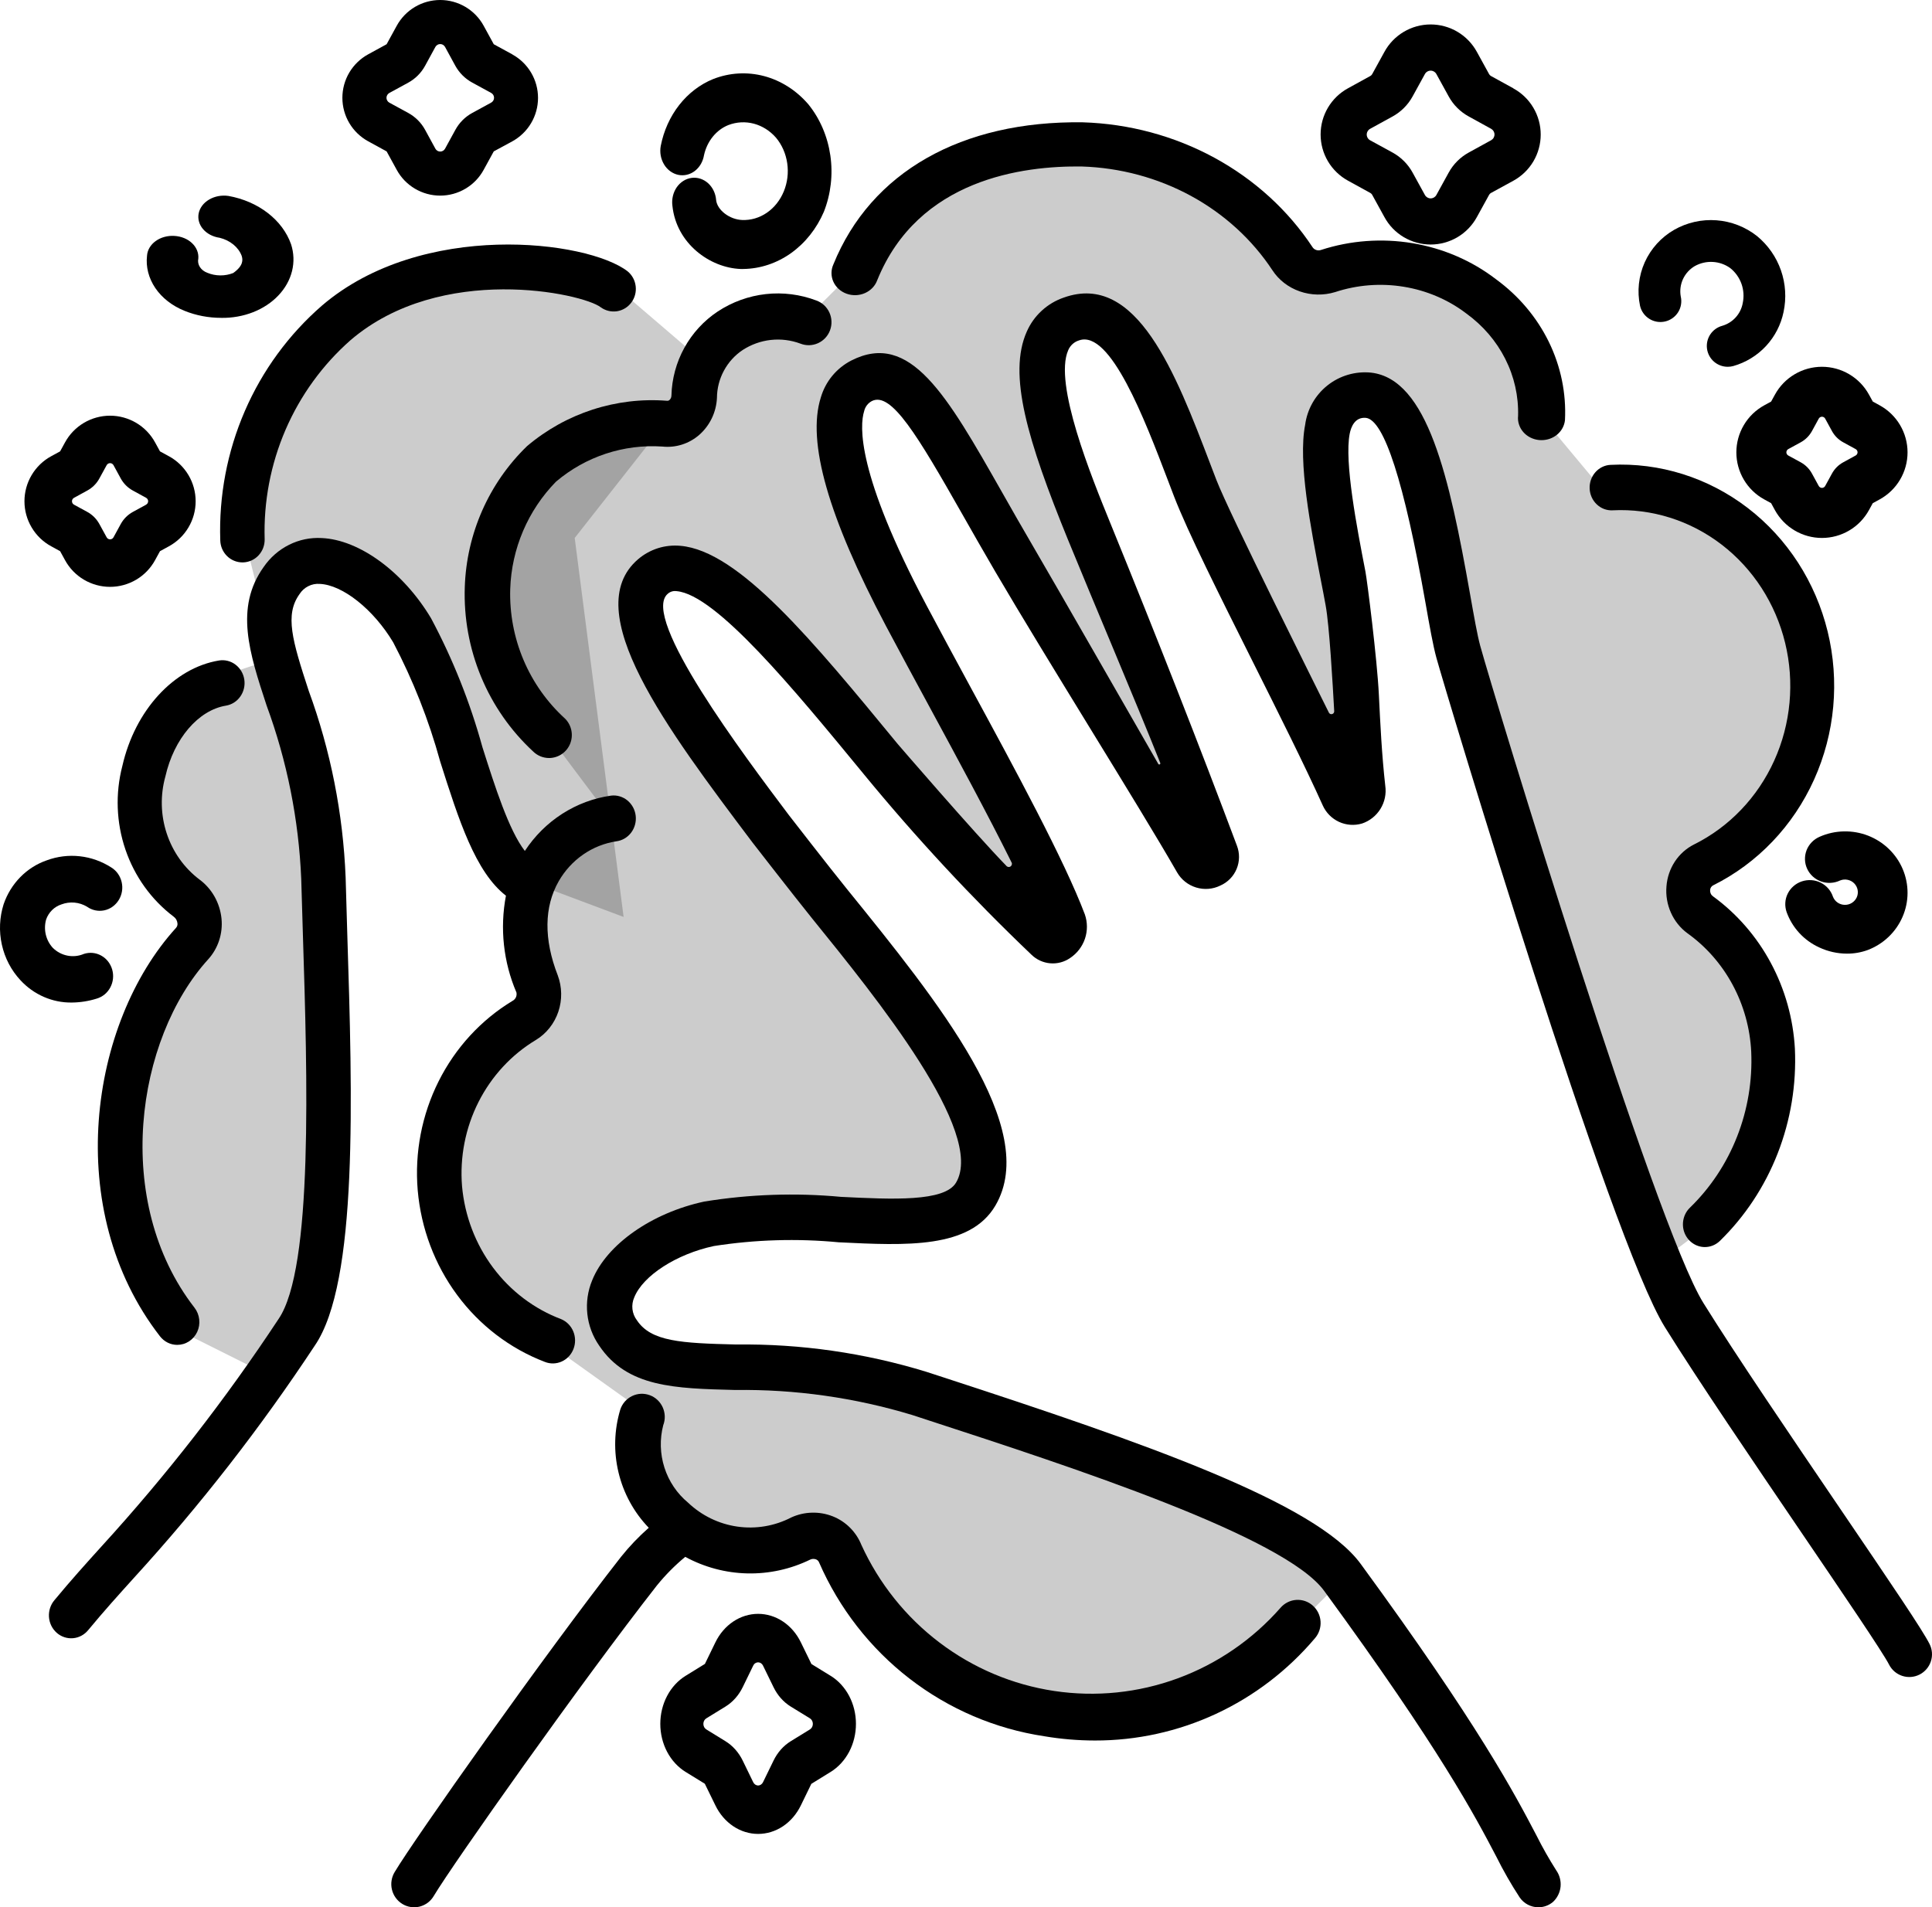 <svg width="79" height="78" viewBox="0 0 79 78" fill="none" xmlns="http://www.w3.org/2000/svg">
<path d="M25.5 12L29 15L23.5 22L25.5 37.5L21.5 36L18.5 31L17 26L13.5 23L11.5 24V28L13 33.5L13.5 41L13 53L10.5 56L7.5 54.5L6.5 53L5 49L5.5 42L8 37.5L5.5 33.5L6.5 29.5L9.5 27.5L11 27L10.5 24L10 22L10.5 17.5L13.5 13L20 11L25.5 12Z" fill="black" fill-opacity="0.2"/>
<path fill-rule="evenodd" clip-rule="evenodd" d="M54.5 65L50.5 69L44 70.5L37 67.5L34 63H30.5L28 62.5L26 60V57.5L22.5 55L18 50.5V46L19.5 43.5L22 41L21.5 38V36L25 33.5L22 29.5L19.5 26L20.5 21.5L22.5 18.5L26.5 17H28L29 14.5L30.5 13H33L35 11L37 8L41 6H47L50.5 8L53.5 11H57L60 12L62 13.5L63 17L65.5 20L71 21.5L74 26V31L71 34.5L69 36L70.5 38L72.5 41V44.5L71 48L70 50L68 51.5L67.833 51.667L67 50L59.5 27.5L59 22L57 16.5L55.5 16L54 18L55 24L55.5 30L55 32L46 14L44 13L43 14V16.5L48.5 31V34L47 32.5L38 16.5L36 15L34.5 16V19L36.5 24.5L42 34.5L43 38.5L32.5 26.5L27.5 23L26 24.5L27.5 28.5L40 45.5L40.5 48L38.5 50L33.5 49.5L26 51L24.5 53.5L26.5 55.5L35.5 56L48.5 60.5L54.8 64.7L54.5 65Z" fill="black" fill-opacity="0.2"/>
<path d="M62.906 78C62.754 78 62.605 77.963 62.471 77.892C62.337 77.822 62.223 77.719 62.138 77.594C61.788 77.058 61.47 76.502 61.185 75.929C60.326 74.29 58.888 71.545 54.142 65.056C52.516 62.832 43.797 59.987 38.027 58.106L37.307 57.87C34.96 57.158 32.517 56.812 30.065 56.845C27.597 56.783 25.647 56.739 24.503 55.034C24.234 54.649 24.066 54.201 24.016 53.733C23.966 53.265 24.034 52.792 24.215 52.358C24.806 50.893 26.649 49.6 28.802 49.138C30.65 48.839 32.527 48.774 34.391 48.947C36.475 49.05 38.63 49.158 39.095 48.361C40.297 46.314 35.855 40.828 33.201 37.552C32.45 36.621 30.763 34.446 30.763 34.446C27.259 29.791 23.637 24.976 26.09 22.872C26.328 22.668 26.604 22.515 26.901 22.42C27.199 22.326 27.513 22.293 27.824 22.322C30.216 22.531 33.225 26.192 36.711 30.431C36.711 30.431 39.836 34.059 41.142 35.401C41.162 35.429 41.192 35.448 41.225 35.455C41.259 35.461 41.294 35.453 41.322 35.434C41.35 35.414 41.369 35.384 41.376 35.351C41.382 35.317 41.374 35.282 41.355 35.254C40.395 33.317 39.143 31.005 37.99 28.876C37.374 27.739 36.773 26.629 36.235 25.614C33.864 21.133 32.99 18.072 33.563 16.256C33.658 15.933 33.816 15.632 34.03 15.372C34.244 15.113 34.509 14.899 34.808 14.745C37.218 13.517 38.711 16.147 40.97 20.125C41.375 20.838 41.813 21.61 42.295 22.432C43.188 23.956 46.365 29.511 47.364 31.244C47.37 31.253 47.379 31.26 47.39 31.263C47.401 31.266 47.412 31.265 47.422 31.26C47.431 31.255 47.439 31.247 47.443 31.236C47.447 31.226 47.447 31.215 47.444 31.204C46.424 28.644 44.666 24.512 43.667 22.065C42.013 18.006 41.206 15.31 41.985 13.562C42.127 13.238 42.335 12.946 42.596 12.707C42.856 12.467 43.164 12.284 43.498 12.17C46.479 11.103 48.076 15.271 49.481 18.955L49.739 19.629C50.265 20.994 53.873 28.2 54.338 29.143C54.35 29.168 54.37 29.187 54.394 29.198C54.419 29.209 54.447 29.211 54.472 29.203C54.498 29.196 54.521 29.18 54.536 29.157C54.551 29.135 54.558 29.108 54.556 29.081C54.494 27.96 54.358 25.582 54.206 24.758C54.148 24.442 54.083 24.092 54.009 23.723C53.591 21.567 53.071 18.886 53.368 17.373C53.452 16.737 53.78 16.158 54.283 15.76C54.786 15.361 55.423 15.175 56.061 15.239C58.373 15.501 59.264 19.501 60.113 24.307C60.273 25.209 60.41 25.99 60.527 26.412C61.1 28.49 67.667 50.097 69.651 53.285C70.996 55.447 73.249 58.761 75.235 61.685C77.38 64.841 78.608 66.655 78.9 67.233C79.011 67.453 79.031 67.709 78.954 67.943C78.877 68.177 78.71 68.372 78.491 68.483C78.271 68.595 78.016 68.614 77.782 68.537C77.548 68.46 77.354 68.293 77.243 68.073C76.991 67.577 75.318 65.114 73.7 62.733C71.704 59.794 69.44 56.464 68.075 54.27C65.841 50.681 59.121 28.302 58.737 26.909C58.597 26.402 58.459 25.621 58.285 24.633C57.415 19.712 56.597 17.174 55.853 17.089C55.395 17.048 55.242 17.472 55.19 17.735C54.964 18.888 55.486 21.585 55.832 23.37C55.905 23.746 56.311 26.952 56.382 28.407C56.441 29.613 56.501 30.857 56.644 32.135C56.691 32.463 56.622 32.797 56.448 33.079C56.274 33.362 56.007 33.574 55.693 33.679C55.382 33.771 55.047 33.747 54.752 33.611C54.457 33.474 54.221 33.236 54.088 32.939C53.365 31.332 52.28 29.166 51.231 27.071C49.86 24.332 48.565 21.746 48.007 20.301L47.747 19.619C46.812 17.168 45.403 13.47 44.124 13.92C44.025 13.95 43.934 14.001 43.858 14.07C43.781 14.139 43.721 14.224 43.681 14.319C43.073 15.683 44.637 19.517 45.388 21.36C47.292 26.027 49.087 30.601 50.578 34.584C50.696 34.89 50.692 35.231 50.566 35.535C50.44 35.839 50.203 36.082 49.902 36.215C49.594 36.367 49.239 36.396 48.91 36.295C48.581 36.195 48.303 35.974 48.131 35.676C47.341 34.296 45.981 32.078 44.54 29.728C43.164 27.482 41.741 25.159 40.694 23.373C40.208 22.543 39.766 21.763 39.357 21.044C37.52 17.809 36.443 16.002 35.65 16.402C35.571 16.444 35.501 16.503 35.447 16.574C35.393 16.646 35.355 16.728 35.335 16.816C35.15 17.404 35.026 19.353 37.876 24.74C38.412 25.751 39.01 26.855 39.623 27.988C41.542 31.523 43.523 35.183 44.36 37.396C44.471 37.718 44.473 38.067 44.364 38.39C44.255 38.712 44.042 38.989 43.759 39.178C43.521 39.343 43.233 39.42 42.944 39.395C42.656 39.371 42.384 39.246 42.177 39.044C39.748 36.728 37.461 34.266 35.33 31.672L35.283 31.614C32.471 28.194 29.284 24.317 27.669 24.176C27.604 24.166 27.537 24.17 27.474 24.189C27.41 24.208 27.352 24.241 27.303 24.285C26.175 25.252 30.433 30.91 32.251 33.326C32.251 33.326 33.908 35.465 34.649 36.379C38.355 40.956 42.557 46.143 40.701 49.305C39.662 51.072 37.057 50.94 34.298 50.805C32.595 50.643 30.88 50.694 29.19 50.958C27.663 51.285 26.294 52.167 25.936 53.055C25.868 53.207 25.842 53.375 25.861 53.541C25.88 53.706 25.944 53.864 26.045 53.996C26.625 54.864 27.84 54.931 30.109 54.985C32.741 54.952 35.363 55.329 37.88 56.102L38.599 56.336C46.838 59.023 53.807 61.452 55.638 63.956C60.466 70.557 61.944 73.378 62.827 75.063C63.071 75.551 63.34 76.025 63.632 76.485C63.771 76.68 63.835 76.919 63.812 77.158C63.788 77.396 63.678 77.618 63.503 77.781C63.336 77.923 63.124 78 62.906 78Z" fill="black"/>
<path d="M53.68 65.662C53.588 65.58 53.48 65.517 53.364 65.477C53.248 65.438 53.125 65.421 53.003 65.43C52.88 65.438 52.761 65.471 52.651 65.526C52.541 65.581 52.443 65.657 52.362 65.751C51.219 67.052 49.774 68.044 48.158 68.638C46.542 69.232 44.806 69.409 43.106 69.154C41.405 68.899 39.794 68.219 38.418 67.175C37.041 66.132 35.943 64.758 35.221 63.177C35.115 62.914 34.956 62.675 34.756 62.475C34.556 62.275 34.317 62.118 34.056 62.014C33.783 61.906 33.493 61.854 33.201 61.862C32.908 61.869 32.621 61.936 32.355 62.058C31.675 62.41 30.906 62.54 30.151 62.432C29.395 62.324 28.692 61.982 28.135 61.453C27.684 61.079 27.349 60.582 27.169 60.02C26.989 59.458 26.972 58.856 27.12 58.285C27.165 58.168 27.186 58.042 27.182 57.917C27.178 57.791 27.15 57.667 27.098 57.553C27.047 57.439 26.973 57.336 26.882 57.251C26.791 57.165 26.683 57.099 26.567 57.057C26.45 57.014 26.326 56.995 26.202 57.001C26.078 57.007 25.957 57.039 25.845 57.093C25.733 57.147 25.633 57.224 25.55 57.318C25.468 57.412 25.405 57.521 25.365 57.64C25.112 58.479 25.087 59.37 25.292 60.221C25.496 61.073 25.923 61.853 26.528 62.48C26.118 62.841 25.74 63.236 25.398 63.663C22.268 67.661 16.943 75.212 16.14 76.556C16.075 76.663 16.031 76.781 16.012 76.904C15.992 77.028 15.997 77.154 16.026 77.275C16.055 77.397 16.107 77.511 16.18 77.612C16.253 77.713 16.345 77.798 16.45 77.863C16.556 77.928 16.673 77.971 16.795 77.989C16.917 78.008 17.041 78.002 17.161 77.972C17.28 77.941 17.393 77.887 17.492 77.813C17.591 77.738 17.674 77.644 17.737 77.537C18.523 76.222 23.767 68.792 26.861 64.839C27.208 64.411 27.596 64.019 28.02 63.669C28.802 64.094 29.672 64.326 30.559 64.346C31.446 64.366 32.326 64.173 33.125 63.784C33.163 63.765 33.204 63.755 33.246 63.753C33.288 63.752 33.33 63.758 33.369 63.773C33.398 63.785 33.423 63.802 33.445 63.823C33.466 63.845 33.483 63.871 33.494 63.9C34.312 65.774 35.585 67.409 37.194 68.651C38.803 69.894 40.697 70.704 42.698 71.005C43.384 71.121 44.078 71.179 44.773 71.18C46.482 71.183 48.172 70.811 49.725 70.089C51.278 69.367 52.658 68.311 53.77 66.996C53.933 66.807 54.015 66.56 53.998 66.31C53.981 66.06 53.867 65.826 53.68 65.662Z" fill="black"/>
<path d="M25.994 33.363C25.98 33.24 25.943 33.121 25.885 33.014C25.826 32.906 25.748 32.811 25.655 32.734C25.561 32.657 25.453 32.601 25.339 32.567C25.224 32.533 25.103 32.523 24.985 32.538C24.276 32.638 23.597 32.892 22.99 33.281C22.383 33.671 21.862 34.188 21.461 34.8C20.809 33.958 20.241 32.176 19.727 30.558C19.222 28.723 18.517 26.953 17.625 25.283C16.492 23.388 14.694 22.07 13.151 22.004C12.691 21.978 12.233 22.073 11.818 22.281C11.404 22.488 11.047 22.8 10.781 23.188C9.589 24.855 10.197 26.708 10.902 28.854C11.736 31.12 12.214 33.511 12.317 35.933C12.337 36.675 12.361 37.447 12.386 38.239C12.568 43.992 12.81 51.871 11.39 53.942C9.22 57.232 6.801 60.339 4.156 63.236C3.512 63.949 2.902 64.623 2.229 65.437C2.149 65.53 2.088 65.639 2.049 65.757C2.01 65.875 1.994 66 2.002 66.125C2.01 66.249 2.043 66.371 2.097 66.483C2.151 66.594 2.227 66.693 2.319 66.775C2.41 66.856 2.517 66.917 2.632 66.955C2.747 66.993 2.868 67.007 2.989 66.996C3.109 66.986 3.226 66.95 3.333 66.892C3.44 66.834 3.535 66.754 3.612 66.658C4.259 65.876 4.855 65.217 5.485 64.519C8.185 61.562 10.655 58.389 12.872 55.03C14.645 52.443 14.412 44.867 14.2 38.179C14.176 37.389 14.153 36.62 14.133 35.883C14.028 33.271 13.519 30.694 12.623 28.25C11.944 26.177 11.643 25.144 12.244 24.302C12.333 24.161 12.457 24.047 12.604 23.973C12.75 23.898 12.913 23.866 13.076 23.879C14.011 23.919 15.274 24.924 16.077 26.268C16.89 27.816 17.535 29.451 18 31.145C18.761 33.542 19.439 35.661 20.688 36.63C20.434 37.963 20.584 39.345 21.117 40.588C21.131 40.655 21.124 40.724 21.096 40.786C21.067 40.848 21.02 40.898 20.961 40.929C19.671 41.708 18.622 42.849 17.935 44.221C17.248 45.592 16.951 47.136 17.08 48.674C17.215 50.232 17.774 51.719 18.694 52.962C19.613 54.204 20.855 55.152 22.275 55.695C22.498 55.785 22.747 55.78 22.968 55.681C23.188 55.582 23.361 55.398 23.45 55.167C23.539 54.937 23.536 54.679 23.442 54.451C23.348 54.223 23.17 54.042 22.948 53.949C21.843 53.532 20.876 52.8 20.159 51.838C19.441 50.876 19.002 49.723 18.893 48.513C18.797 47.323 19.03 46.129 19.565 45.07C20.1 44.011 20.914 43.13 21.914 42.53C22.342 42.27 22.666 41.861 22.83 41.377C22.993 40.893 22.985 40.364 22.806 39.886C22.232 38.413 22.246 37.082 22.848 36.035C23.098 35.601 23.438 35.229 23.845 34.947C24.252 34.665 24.714 34.481 25.198 34.407C25.438 34.377 25.656 34.251 25.805 34.055C25.954 33.859 26.022 33.61 25.994 33.363Z" fill="black"/>
<path d="M22.451 31C22.207 31 21.972 30.903 21.798 30.73C20.88 29.88 20.155 28.84 19.673 27.68C19.191 26.52 18.963 25.269 19.005 24.011C19.076 21.828 19.989 19.758 21.55 18.246C23.144 16.895 25.198 16.229 27.272 16.39C27.29 16.392 27.309 16.391 27.328 16.385C27.346 16.38 27.363 16.37 27.377 16.357C27.401 16.334 27.42 16.307 27.434 16.277C27.447 16.246 27.454 16.213 27.455 16.18C27.472 15.494 27.653 14.823 27.983 14.224C28.313 13.625 28.781 13.115 29.348 12.739C29.939 12.349 30.613 12.105 31.314 12.027C32.016 11.949 32.726 12.04 33.386 12.291C33.502 12.334 33.609 12.399 33.699 12.483C33.79 12.568 33.863 12.67 33.915 12.783C33.966 12.896 33.995 13.018 33.999 13.143C34.004 13.267 33.984 13.391 33.94 13.508C33.897 13.625 33.831 13.731 33.746 13.822C33.662 13.912 33.56 13.985 33.447 14.036C33.335 14.086 33.214 14.114 33.09 14.117C32.967 14.12 32.845 14.098 32.73 14.053C32.344 13.909 31.93 13.857 31.52 13.902C31.111 13.947 30.718 14.088 30.371 14.312C30.049 14.526 29.785 14.817 29.601 15.159C29.416 15.501 29.319 15.883 29.316 16.272C29.303 16.561 29.232 16.844 29.107 17.104C28.982 17.364 28.807 17.596 28.591 17.786C28.385 17.965 28.144 18.1 27.885 18.182C27.625 18.264 27.352 18.292 27.081 18.262C25.504 18.156 23.947 18.67 22.736 19.697C21.586 20.871 20.916 22.442 20.863 24.093C20.834 25.088 21.02 26.076 21.407 26.991C21.794 27.905 22.373 28.723 23.104 29.388C23.236 29.519 23.326 29.687 23.363 29.87C23.4 30.053 23.383 30.243 23.313 30.416C23.243 30.588 23.124 30.736 22.97 30.84C22.817 30.944 22.636 31 22.451 31H22.451Z" fill="black"/>
<path d="M63.031 18C62.999 18 62.968 17.999 62.936 17.996C62.81 17.984 62.688 17.949 62.577 17.893C62.465 17.837 62.367 17.761 62.287 17.669C62.207 17.577 62.147 17.471 62.111 17.357C62.074 17.244 62.062 17.124 62.075 17.006C62.097 16.201 61.918 15.403 61.55 14.676C61.183 13.949 60.638 13.314 59.961 12.823C59.221 12.258 58.339 11.88 57.399 11.727C56.46 11.573 55.495 11.648 54.595 11.945C54.122 12.089 53.612 12.079 53.146 11.916C52.681 11.754 52.286 11.448 52.028 11.05C51.2 9.795 50.057 8.751 48.698 8.011C47.339 7.272 45.807 6.859 44.238 6.809C41.831 6.775 37.549 7.32 35.872 11.456C35.83 11.571 35.765 11.678 35.679 11.768C35.593 11.86 35.488 11.933 35.371 11.985C35.254 12.037 35.127 12.066 34.997 12.071C34.868 12.075 34.739 12.056 34.618 12.012C34.497 11.969 34.386 11.902 34.293 11.818C34.2 11.733 34.126 11.632 34.076 11.52C34.025 11.408 34 11.287 34 11.165C34 11.043 34.027 10.923 34.078 10.811C35.609 7.038 39.316 4.934 44.273 5.002C46.165 5.06 48.013 5.557 49.652 6.448C51.291 7.339 52.672 8.596 53.67 10.109C53.705 10.163 53.758 10.204 53.822 10.224C53.885 10.245 53.954 10.244 54.017 10.222C55.219 9.831 56.508 9.736 57.761 9.946C59.013 10.156 60.188 10.663 61.173 11.421C62.1 12.098 62.84 12.976 63.331 13.979C63.821 14.982 64.048 16.081 63.992 17.184C63.968 17.408 63.857 17.616 63.679 17.767C63.502 17.918 63.27 18.001 63.031 18Z" fill="black"/>
<path d="M69.713 51C69.533 51 69.357 50.944 69.208 50.839C69.059 50.734 68.944 50.585 68.877 50.411C68.811 50.237 68.798 50.046 68.838 49.864C68.878 49.681 68.97 49.516 69.102 49.389C69.939 48.576 70.597 47.586 71.029 46.484C71.462 45.383 71.66 44.198 71.608 43.01C71.56 42.049 71.299 41.113 70.847 40.273C70.395 39.434 69.763 38.713 69 38.167C68.708 37.953 68.475 37.663 68.325 37.326C68.174 36.99 68.111 36.618 68.142 36.249C68.169 35.886 68.287 35.538 68.484 35.237C68.681 34.937 68.951 34.696 69.266 34.537C70.709 33.82 71.87 32.608 72.549 31.104C73.229 29.601 73.386 27.9 72.994 26.29C72.602 24.68 71.685 23.261 70.399 22.273C69.113 21.285 67.537 20.789 65.939 20.87C65.701 20.882 65.469 20.795 65.293 20.628C65.117 20.462 65.012 20.23 65.001 19.984C64.99 19.737 65.074 19.496 65.234 19.314C65.394 19.131 65.618 19.022 65.855 19.011C67.865 18.909 69.848 19.532 71.466 20.774C73.084 22.017 74.238 23.801 74.733 25.826C75.227 27.85 75.032 29.989 74.179 31.881C73.327 33.773 71.87 35.301 70.055 36.205C70.019 36.222 69.987 36.25 69.965 36.284C69.942 36.319 69.929 36.359 69.927 36.401C69.923 36.45 69.932 36.5 69.952 36.544C69.972 36.589 70.004 36.627 70.043 36.655C71.019 37.365 71.827 38.295 72.407 39.375C72.988 40.455 73.325 41.657 73.394 42.891C73.46 44.354 73.219 45.814 72.689 47.171C72.159 48.528 71.352 49.749 70.323 50.752C70.157 50.911 69.939 51 69.713 51Z" fill="black"/>
<path d="M70.651 15C70.444 15.001 70.243 14.927 70.086 14.791C69.929 14.655 69.828 14.467 69.8 14.262C69.772 14.057 69.82 13.848 69.934 13.676C70.049 13.503 70.223 13.378 70.423 13.324C70.635 13.262 70.826 13.143 70.974 12.979C71.122 12.815 71.222 12.613 71.261 12.395C71.317 12.133 71.299 11.859 71.209 11.606C71.118 11.353 70.959 11.13 70.748 10.962C70.54 10.813 70.293 10.726 70.036 10.712C69.78 10.698 69.524 10.757 69.3 10.882C69.089 11.006 68.921 11.191 68.818 11.413C68.716 11.634 68.683 11.883 68.726 12.123C68.752 12.232 68.755 12.345 68.737 12.456C68.719 12.566 68.679 12.672 68.62 12.767C68.56 12.862 68.483 12.945 68.391 13.01C68.3 13.075 68.197 13.122 68.088 13.147C67.979 13.172 67.865 13.176 67.755 13.158C67.644 13.139 67.538 13.1 67.443 13.04C67.348 12.981 67.265 12.904 67.2 12.813C67.134 12.722 67.088 12.619 67.062 12.51C66.936 11.911 67.003 11.287 67.253 10.728C67.504 10.17 67.925 9.704 68.456 9.399C68.982 9.099 69.586 8.963 70.189 9.009C70.793 9.054 71.37 9.279 71.845 9.654C72.293 10.023 72.632 10.507 72.823 11.055C73.014 11.602 73.051 12.192 72.93 12.759C72.823 13.28 72.574 13.762 72.212 14.152C71.849 14.542 71.386 14.825 70.874 14.97C70.801 14.99 70.726 15 70.651 15Z" fill="black"/>
<path d="M75.522 39C75.13 38.999 74.743 38.912 74.389 38.746C74.08 38.605 73.804 38.405 73.575 38.157C73.346 37.909 73.17 37.618 73.056 37.303C73.013 37.18 72.994 37.049 73.002 36.919C73.009 36.789 73.043 36.662 73.101 36.545C73.159 36.428 73.24 36.323 73.34 36.237C73.439 36.151 73.555 36.085 73.681 36.044C73.806 36.002 73.939 35.986 74.071 35.995C74.203 36.004 74.331 36.039 74.45 36.098C74.568 36.157 74.673 36.238 74.759 36.337C74.845 36.436 74.91 36.551 74.951 36.675C74.989 36.77 75.054 36.853 75.14 36.912C75.226 36.971 75.327 37.003 75.431 37.005C75.536 37.007 75.638 36.979 75.726 36.923C75.814 36.867 75.883 36.787 75.925 36.693C75.966 36.598 75.978 36.494 75.959 36.393C75.94 36.292 75.891 36.199 75.818 36.125C75.745 36.051 75.651 36.001 75.549 35.98C75.447 35.959 75.341 35.968 75.244 36.007C75.124 36.064 74.994 36.098 74.861 36.105C74.728 36.113 74.595 36.094 74.469 36.05C74.344 36.006 74.229 35.938 74.13 35.849C74.032 35.761 73.953 35.654 73.897 35.534C73.841 35.415 73.81 35.286 73.806 35.155C73.802 35.024 73.824 34.894 73.871 34.771C73.919 34.648 73.991 34.537 74.083 34.442C74.175 34.347 74.285 34.272 74.408 34.219C74.718 34.082 75.053 34.008 75.394 34.001C75.734 33.993 76.072 34.053 76.389 34.176C76.705 34.3 76.993 34.484 77.236 34.719C77.479 34.953 77.672 35.234 77.803 35.543C77.934 35.852 78.001 36.184 78 36.519C77.999 36.854 77.93 37.186 77.796 37.494C77.663 37.802 77.469 38.081 77.224 38.315C76.98 38.548 76.691 38.73 76.373 38.852C76.101 38.951 75.812 39.002 75.522 39Z" fill="black"/>
<path d="M30.401 11C30.361 11 30.321 11 30.28 11C29.035 10.951 27.653 9.968 27.494 8.408C27.477 8.275 27.485 8.14 27.516 8.011C27.547 7.882 27.601 7.761 27.674 7.656C27.748 7.55 27.84 7.462 27.945 7.397C28.049 7.331 28.165 7.29 28.284 7.275C28.404 7.26 28.525 7.271 28.64 7.309C28.755 7.347 28.863 7.41 28.956 7.494C29.049 7.579 29.126 7.683 29.182 7.801C29.238 7.919 29.273 8.049 29.283 8.182C29.325 8.589 29.831 8.977 30.345 8.997C30.701 9.012 31.053 8.909 31.356 8.701C31.66 8.493 31.901 8.189 32.049 7.829C32.198 7.469 32.247 7.067 32.19 6.676C32.133 6.285 31.974 5.921 31.731 5.631C31.484 5.348 31.17 5.15 30.825 5.058C30.48 4.967 30.12 4.986 29.784 5.114C29.539 5.211 29.32 5.375 29.146 5.59C28.972 5.805 28.849 6.065 28.787 6.346C28.766 6.476 28.721 6.6 28.657 6.711C28.592 6.822 28.508 6.918 28.41 6.993C28.312 7.068 28.201 7.12 28.084 7.147C27.968 7.174 27.848 7.175 27.731 7.15C27.614 7.125 27.503 7.074 27.404 7.001C27.304 6.928 27.219 6.834 27.153 6.724C27.087 6.614 27.041 6.491 27.017 6.361C26.994 6.231 26.994 6.098 27.018 5.968C27.139 5.348 27.399 4.772 27.773 4.294C28.148 3.816 28.625 3.451 29.161 3.233C29.83 2.971 30.553 2.929 31.244 3.112C31.934 3.295 32.562 3.695 33.053 4.265C33.528 4.851 33.84 5.578 33.953 6.358C34.066 7.137 33.974 7.936 33.689 8.659C33.392 9.352 32.926 9.938 32.345 10.352C31.764 10.765 31.09 10.99 30.401 11Z" fill="black"/>
<path d="M9.051 12.999C8.528 13 8.012 12.901 7.542 12.71C7.04 12.507 6.624 12.183 6.351 11.78C6.078 11.377 5.959 10.915 6.012 10.456C6.02 10.341 6.055 10.229 6.116 10.127C6.177 10.024 6.262 9.932 6.367 9.857C6.471 9.782 6.593 9.724 6.724 9.689C6.856 9.653 6.995 9.639 7.133 9.648C7.27 9.656 7.405 9.686 7.529 9.737C7.652 9.787 7.763 9.858 7.853 9.944C7.944 10.03 8.013 10.13 8.057 10.238C8.101 10.346 8.119 10.46 8.109 10.574C8.083 10.692 8.105 10.814 8.173 10.92C8.241 11.026 8.35 11.11 8.483 11.158C8.646 11.226 8.826 11.262 9.009 11.263C9.192 11.264 9.372 11.231 9.537 11.165C9.952 10.869 9.938 10.63 9.88 10.456C9.813 10.282 9.697 10.125 9.54 9.998C9.384 9.87 9.192 9.776 8.981 9.724C8.707 9.685 8.462 9.557 8.302 9.369C8.141 9.18 8.078 8.947 8.125 8.72C8.173 8.493 8.327 8.291 8.555 8.159C8.783 8.026 9.065 7.973 9.34 8.013C9.943 8.121 10.499 8.362 10.95 8.711C11.401 9.059 11.73 9.501 11.902 9.99C12.018 10.348 12.031 10.724 11.941 11.087C11.851 11.45 11.661 11.79 11.384 12.082C11.108 12.374 10.753 12.609 10.348 12.768C9.943 12.927 9.499 13.006 9.051 13V12.999Z" fill="black"/>
<path d="M2.932 41C2.541 41.005 2.152 40.926 1.792 40.769C1.431 40.612 1.105 40.379 0.835 40.086C0.459 39.682 0.197 39.181 0.076 38.634C-0.046 38.087 -0.021 37.517 0.147 36.984C0.29 36.564 0.523 36.184 0.829 35.872C1.134 35.56 1.505 35.325 1.912 35.184C2.345 35.024 2.807 34.967 3.264 35.018C3.72 35.068 4.16 35.225 4.551 35.476C4.657 35.541 4.749 35.628 4.822 35.731C4.895 35.834 4.947 35.952 4.975 36.076C5.004 36.201 5.008 36.33 4.987 36.456C4.966 36.582 4.921 36.703 4.854 36.81C4.787 36.918 4.7 37.011 4.598 37.083C4.497 37.155 4.382 37.205 4.261 37.23C4.139 37.255 4.015 37.255 3.894 37.229C3.773 37.203 3.658 37.153 3.557 37.08C3.4 36.986 3.225 36.929 3.045 36.913C2.865 36.897 2.683 36.922 2.513 36.986C2.37 37.032 2.238 37.111 2.129 37.219C2.021 37.326 1.937 37.458 1.886 37.604C1.829 37.806 1.825 38.019 1.873 38.223C1.922 38.427 2.021 38.614 2.162 38.766C2.328 38.929 2.536 39.039 2.761 39.082C2.986 39.126 3.219 39.101 3.43 39.011C3.547 38.973 3.669 38.96 3.79 38.971C3.912 38.983 4.03 39.02 4.137 39.079C4.245 39.139 4.34 39.219 4.417 39.317C4.494 39.415 4.552 39.528 4.587 39.649C4.622 39.77 4.633 39.897 4.62 40.023C4.607 40.148 4.57 40.27 4.511 40.381C4.453 40.491 4.373 40.589 4.278 40.668C4.182 40.746 4.073 40.804 3.955 40.839C3.624 40.943 3.279 40.997 2.932 41Z" fill="black"/>
<path d="M9.914 23C9.677 23 9.449 22.906 9.28 22.737C9.11 22.568 9.012 22.338 9.007 22.097C8.947 20.281 9.29 18.475 10.01 16.812C10.73 15.15 11.809 13.675 13.167 12.496C17.253 8.998 24.018 9.822 25.663 11.096C25.847 11.247 25.965 11.465 25.993 11.704C26.022 11.942 25.958 12.183 25.815 12.374C25.672 12.565 25.462 12.693 25.228 12.729C24.995 12.764 24.757 12.706 24.565 12.567C23.825 11.993 18.041 10.738 14.335 13.91C13.192 14.916 12.283 16.169 11.675 17.578C11.067 18.988 10.776 20.517 10.822 22.055C10.824 22.177 10.803 22.297 10.76 22.411C10.717 22.524 10.652 22.627 10.57 22.715C10.488 22.803 10.389 22.873 10.28 22.922C10.171 22.971 10.053 22.997 9.934 23H9.914Z" fill="black"/>
<path d="M7.247 55C7.112 55 6.978 54.969 6.856 54.908C6.734 54.847 6.627 54.759 6.542 54.65C2.539 49.491 3.65 41.848 7.196 37.948C7.22 37.923 7.237 37.892 7.248 37.859C7.258 37.826 7.261 37.79 7.256 37.756C7.25 37.702 7.233 37.65 7.206 37.603C7.178 37.557 7.142 37.517 7.099 37.486C6.189 36.798 5.502 35.841 5.128 34.741C4.754 33.642 4.71 32.451 5.003 31.325C5.519 29.051 7.106 27.318 8.953 27.012C9.19 26.973 9.432 27.032 9.626 27.178C9.82 27.323 9.951 27.542 9.989 27.787C10.027 28.032 9.969 28.283 9.828 28.483C9.688 28.684 9.476 28.819 9.239 28.858C8.108 29.045 7.113 30.208 6.763 31.752C6.55 32.517 6.568 33.331 6.817 34.084C7.065 34.838 7.531 35.494 8.151 35.965C8.405 36.151 8.617 36.39 8.773 36.667C8.929 36.945 9.027 37.254 9.058 37.573C9.087 37.873 9.054 38.176 8.96 38.462C8.867 38.747 8.715 39.009 8.516 39.229C5.55 42.491 4.59 49.145 7.954 53.481C8.061 53.619 8.127 53.785 8.146 53.96C8.166 54.135 8.137 54.312 8.063 54.471C7.989 54.629 7.873 54.763 7.729 54.857C7.585 54.951 7.418 55 7.247 55Z" fill="black"/>
<path d="M61.879 3.61L60.964 3.107C60.934 3.09 60.909 3.065 60.892 3.035L60.389 2.12C60.203 1.781 59.93 1.498 59.598 1.301C59.265 1.104 58.886 1 58.499 1C58.113 1 57.733 1.104 57.401 1.301C57.069 1.498 56.795 1.781 56.61 2.12L56.107 3.035C56.09 3.065 56.065 3.09 56.034 3.107L55.12 3.61C54.781 3.795 54.498 4.069 54.301 4.401C54.104 4.734 54 5.113 54 5.499C54 5.886 54.104 6.265 54.301 6.598C54.498 6.93 54.781 7.203 55.12 7.389L56.035 7.892C56.065 7.909 56.09 7.934 56.107 7.964L56.61 8.879C56.795 9.219 57.068 9.502 57.401 9.699C57.733 9.896 58.113 10 58.499 10C58.886 10 59.265 9.896 59.598 9.699C59.93 9.502 60.203 9.219 60.389 8.879L60.892 7.965C60.909 7.934 60.934 7.909 60.964 7.893L61.879 7.393C62.219 7.207 62.502 6.934 62.699 6.602C62.896 6.269 63 5.89 63 5.503C63 5.117 62.896 4.737 62.699 4.405C62.502 4.072 62.219 3.799 61.879 3.614L61.879 3.61ZM60.974 5.734L60.059 6.237C59.712 6.427 59.427 6.712 59.237 7.059L58.734 7.974C58.711 8.016 58.677 8.051 58.636 8.076C58.594 8.1 58.547 8.113 58.499 8.113C58.451 8.113 58.404 8.1 58.363 8.076C58.322 8.051 58.288 8.016 58.265 7.974L57.762 7.059C57.572 6.712 57.287 6.427 56.94 6.237L56.025 5.737C55.983 5.714 55.948 5.68 55.924 5.639C55.899 5.597 55.886 5.55 55.886 5.502C55.886 5.455 55.899 5.408 55.924 5.366C55.948 5.325 55.983 5.291 56.025 5.268L56.94 4.765C57.287 4.575 57.572 4.29 57.762 3.943L58.265 3.028C58.288 2.986 58.322 2.951 58.363 2.927C58.404 2.902 58.452 2.889 58.499 2.889C58.547 2.889 58.594 2.902 58.635 2.927C58.677 2.951 58.711 2.986 58.734 3.028L59.237 3.943C59.427 4.29 59.712 4.575 60.059 4.764L60.974 5.268C61.015 5.291 61.05 5.325 61.074 5.366C61.097 5.407 61.11 5.453 61.11 5.501C61.11 5.548 61.097 5.595 61.074 5.636C61.05 5.677 61.015 5.71 60.974 5.734Z" fill="black"/>
<path d="M6.907 18.659L6.542 18.459L6.342 18.094C6.162 17.763 5.895 17.486 5.571 17.294C5.247 17.102 4.877 17 4.5 17C4.123 17 3.753 17.102 3.429 17.294C3.105 17.486 2.838 17.763 2.658 18.094L2.458 18.459L2.093 18.658C1.762 18.838 1.486 19.105 1.294 19.429C1.101 19.753 1 20.123 1 20.5C1 20.877 1.101 21.246 1.294 21.57C1.486 21.895 1.762 22.161 2.093 22.341L2.458 22.541L2.658 22.906C2.838 23.237 3.105 23.514 3.429 23.706C3.753 23.898 4.123 24 4.5 24C4.877 24 5.247 23.898 5.571 23.706C5.895 23.514 6.162 23.237 6.342 22.906L6.542 22.541L6.907 22.341C7.238 22.161 7.514 21.895 7.706 21.57C7.899 21.246 8 20.877 8 20.5C8 20.123 7.899 19.753 7.706 19.429C7.514 19.105 7.238 18.838 6.907 18.658V18.659ZM5.976 20.639L5.43 20.937C5.223 21.051 5.053 21.221 4.939 21.428L4.641 21.974C4.627 22 4.607 22.02 4.582 22.035C4.558 22.049 4.53 22.057 4.501 22.057C4.472 22.057 4.444 22.049 4.42 22.035C4.395 22.02 4.375 22 4.361 21.974L4.062 21.428C3.949 21.221 3.779 21.051 3.572 20.937L3.026 20.639C3.001 20.625 2.98 20.605 2.965 20.58C2.951 20.556 2.943 20.528 2.943 20.499C2.943 20.471 2.951 20.442 2.965 20.418C2.98 20.393 3.001 20.373 3.026 20.359L3.572 20.06C3.779 19.947 3.949 19.777 4.062 19.57L4.361 19.024C4.375 18.999 4.395 18.978 4.42 18.963C4.444 18.948 4.472 18.941 4.501 18.941C4.53 18.941 4.558 18.948 4.582 18.963C4.607 18.978 4.627 18.999 4.641 19.024L4.939 19.57C5.053 19.777 5.223 19.947 5.43 20.06L5.976 20.359C6.001 20.373 6.022 20.394 6.036 20.419C6.05 20.443 6.058 20.471 6.058 20.5C6.057 20.529 6.049 20.556 6.034 20.581C6.019 20.605 5.998 20.625 5.973 20.639H5.976Z" fill="black"/>
<path d="M20.947 2.222L20.19 1.809L19.777 1.053C19.602 0.734 19.345 0.468 19.033 0.283C18.72 0.098 18.363 0 18 0C17.637 0 17.28 0.098 16.967 0.283C16.655 0.468 16.398 0.734 16.223 1.053L15.809 1.809L15.054 2.222C14.735 2.397 14.469 2.654 14.283 2.967C14.098 3.279 14 3.636 14 4C14 4.364 14.098 4.721 14.283 5.033C14.469 5.346 14.735 5.603 15.054 5.778L15.809 6.191L16.223 6.947C16.397 7.266 16.654 7.532 16.967 7.717C17.279 7.902 17.636 8 17.999 8C18.363 8 18.72 7.902 19.032 7.717C19.345 7.532 19.602 7.266 19.776 6.947L20.19 6.191L20.947 5.781C21.265 5.606 21.532 5.349 21.717 5.036C21.902 4.724 22 4.367 22 4.003C22 3.639 21.902 3.282 21.717 2.97C21.532 2.657 21.265 2.4 20.947 2.225V2.222ZM20.082 4.198L19.312 4.618C19.019 4.777 18.779 5.018 18.62 5.31L18.198 6.081C18.178 6.116 18.15 6.146 18.115 6.167C18.081 6.187 18.041 6.198 18.001 6.198C17.96 6.198 17.921 6.187 17.886 6.167C17.851 6.146 17.823 6.116 17.803 6.081L17.383 5.31C17.224 5.018 16.983 4.777 16.691 4.618L15.92 4.198C15.885 4.178 15.855 4.15 15.835 4.115C15.814 4.08 15.803 4.04 15.803 4C15.803 3.96 15.814 3.92 15.835 3.885C15.855 3.85 15.885 3.822 15.92 3.802L16.691 3.382C16.983 3.222 17.223 2.982 17.383 2.689L17.803 1.919C17.823 1.884 17.851 1.854 17.886 1.833C17.921 1.813 17.96 1.802 18.001 1.802C18.041 1.802 18.081 1.813 18.115 1.833C18.15 1.854 18.178 1.884 18.198 1.919L18.618 2.689C18.779 2.981 19.019 3.22 19.312 3.379L20.082 3.799C20.118 3.819 20.149 3.847 20.17 3.882C20.191 3.917 20.202 3.958 20.202 3.998C20.202 4.039 20.191 4.08 20.17 4.115C20.149 4.15 20.118 4.178 20.082 4.198Z" fill="black"/>
<path d="M76.86 16.576L76.579 16.422L76.425 16.142C76.236 15.796 75.958 15.508 75.619 15.307C75.281 15.106 74.894 15 74.5 15C74.107 15 73.72 15.106 73.382 15.307C73.043 15.508 72.764 15.796 72.576 16.142L72.422 16.422L72.141 16.576C71.796 16.765 71.507 17.043 71.307 17.382C71.106 17.721 71 18.107 71 18.5C71 18.894 71.106 19.28 71.307 19.619C71.507 19.957 71.796 20.236 72.141 20.424L72.422 20.578L72.575 20.859C72.764 21.204 73.042 21.493 73.381 21.693C73.72 21.894 74.106 22 74.5 22C74.893 22 75.28 21.894 75.618 21.693C75.957 21.493 76.235 21.204 76.424 20.859L76.578 20.578L76.859 20.424C77.204 20.235 77.493 19.957 77.693 19.618C77.894 19.28 78 18.893 78 18.5C78 18.106 77.894 17.72 77.693 17.381C77.493 17.043 77.204 16.764 76.859 16.576L76.86 16.576ZM75.879 18.628L75.369 18.907C75.175 19.013 75.016 19.172 74.91 19.366L74.631 19.876C74.618 19.899 74.599 19.919 74.576 19.932C74.553 19.946 74.527 19.953 74.501 19.953C74.474 19.953 74.448 19.946 74.425 19.932C74.402 19.919 74.383 19.899 74.37 19.876L74.091 19.366C73.985 19.172 73.826 19.013 73.633 18.907L73.122 18.628C73.099 18.615 73.079 18.596 73.066 18.573C73.052 18.551 73.045 18.524 73.045 18.498C73.045 18.471 73.052 18.445 73.066 18.422C73.079 18.399 73.099 18.38 73.122 18.367L73.633 18.088C73.826 17.982 73.985 17.823 74.091 17.63L74.37 17.119C74.383 17.096 74.402 17.076 74.425 17.063C74.448 17.049 74.474 17.042 74.501 17.042C74.527 17.042 74.554 17.049 74.577 17.063C74.6 17.076 74.618 17.096 74.631 17.119L74.91 17.63C75.016 17.823 75.175 17.982 75.369 18.088L75.879 18.367C75.902 18.38 75.922 18.399 75.935 18.422C75.949 18.445 75.956 18.471 75.956 18.498C75.956 18.524 75.949 18.55 75.935 18.573C75.922 18.596 75.902 18.615 75.879 18.628Z" fill="black"/>
<path d="M33.965 68.535L33.18 68.052L32.747 67.165C32.575 66.812 32.323 66.518 32.015 66.313C31.708 66.108 31.357 66 31 66C30.643 66 30.292 66.108 29.985 66.313C29.677 66.518 29.425 66.812 29.253 67.165L28.824 68.047L28.035 68.534C27.722 68.727 27.46 69.011 27.278 69.357C27.096 69.703 27 70.097 27 70.499C27 70.901 27.096 71.296 27.278 71.642C27.46 71.987 27.722 72.272 28.035 72.465L28.82 72.948L29.253 73.834C29.424 74.187 29.677 74.482 29.985 74.687C30.292 74.892 30.643 75 31 75C31.357 75 31.708 74.892 32.016 74.687C32.323 74.482 32.575 74.187 32.747 73.834L33.176 72.952L33.965 72.465C34.278 72.272 34.539 71.987 34.722 71.642C34.904 71.296 35 70.901 35 70.499C35 70.097 34.904 69.703 34.722 69.357C34.539 69.011 34.278 68.727 33.965 68.534V68.535ZM33.119 70.726L32.334 71.209C32.037 71.392 31.792 71.667 31.63 72.002L31.2 72.885C31.181 72.925 31.151 72.959 31.116 72.983C31.081 73.006 31.041 73.019 30.999 73.019C30.958 73.019 30.918 73.006 30.883 72.983C30.847 72.959 30.818 72.925 30.799 72.885L30.37 72.002C30.207 71.667 29.962 71.392 29.665 71.209L28.881 70.726C28.845 70.704 28.814 70.671 28.793 70.632C28.772 70.592 28.761 70.546 28.761 70.5C28.761 70.454 28.772 70.408 28.793 70.368C28.814 70.329 28.845 70.296 28.881 70.274L29.665 69.792C29.962 69.609 30.207 69.334 30.37 68.999L30.799 68.117C30.818 68.076 30.847 68.042 30.883 68.019C30.918 67.995 30.958 67.983 30.999 67.983C31.041 67.983 31.081 67.995 31.116 68.019C31.151 68.042 31.181 68.076 31.2 68.117L31.63 68.999C31.792 69.334 32.037 69.609 32.334 69.792L33.119 70.274C33.155 70.296 33.185 70.329 33.206 70.369C33.227 70.408 33.238 70.454 33.238 70.5C33.238 70.546 33.227 70.591 33.206 70.631C33.185 70.671 33.155 70.704 33.119 70.726Z" fill="black"/>
</svg>
